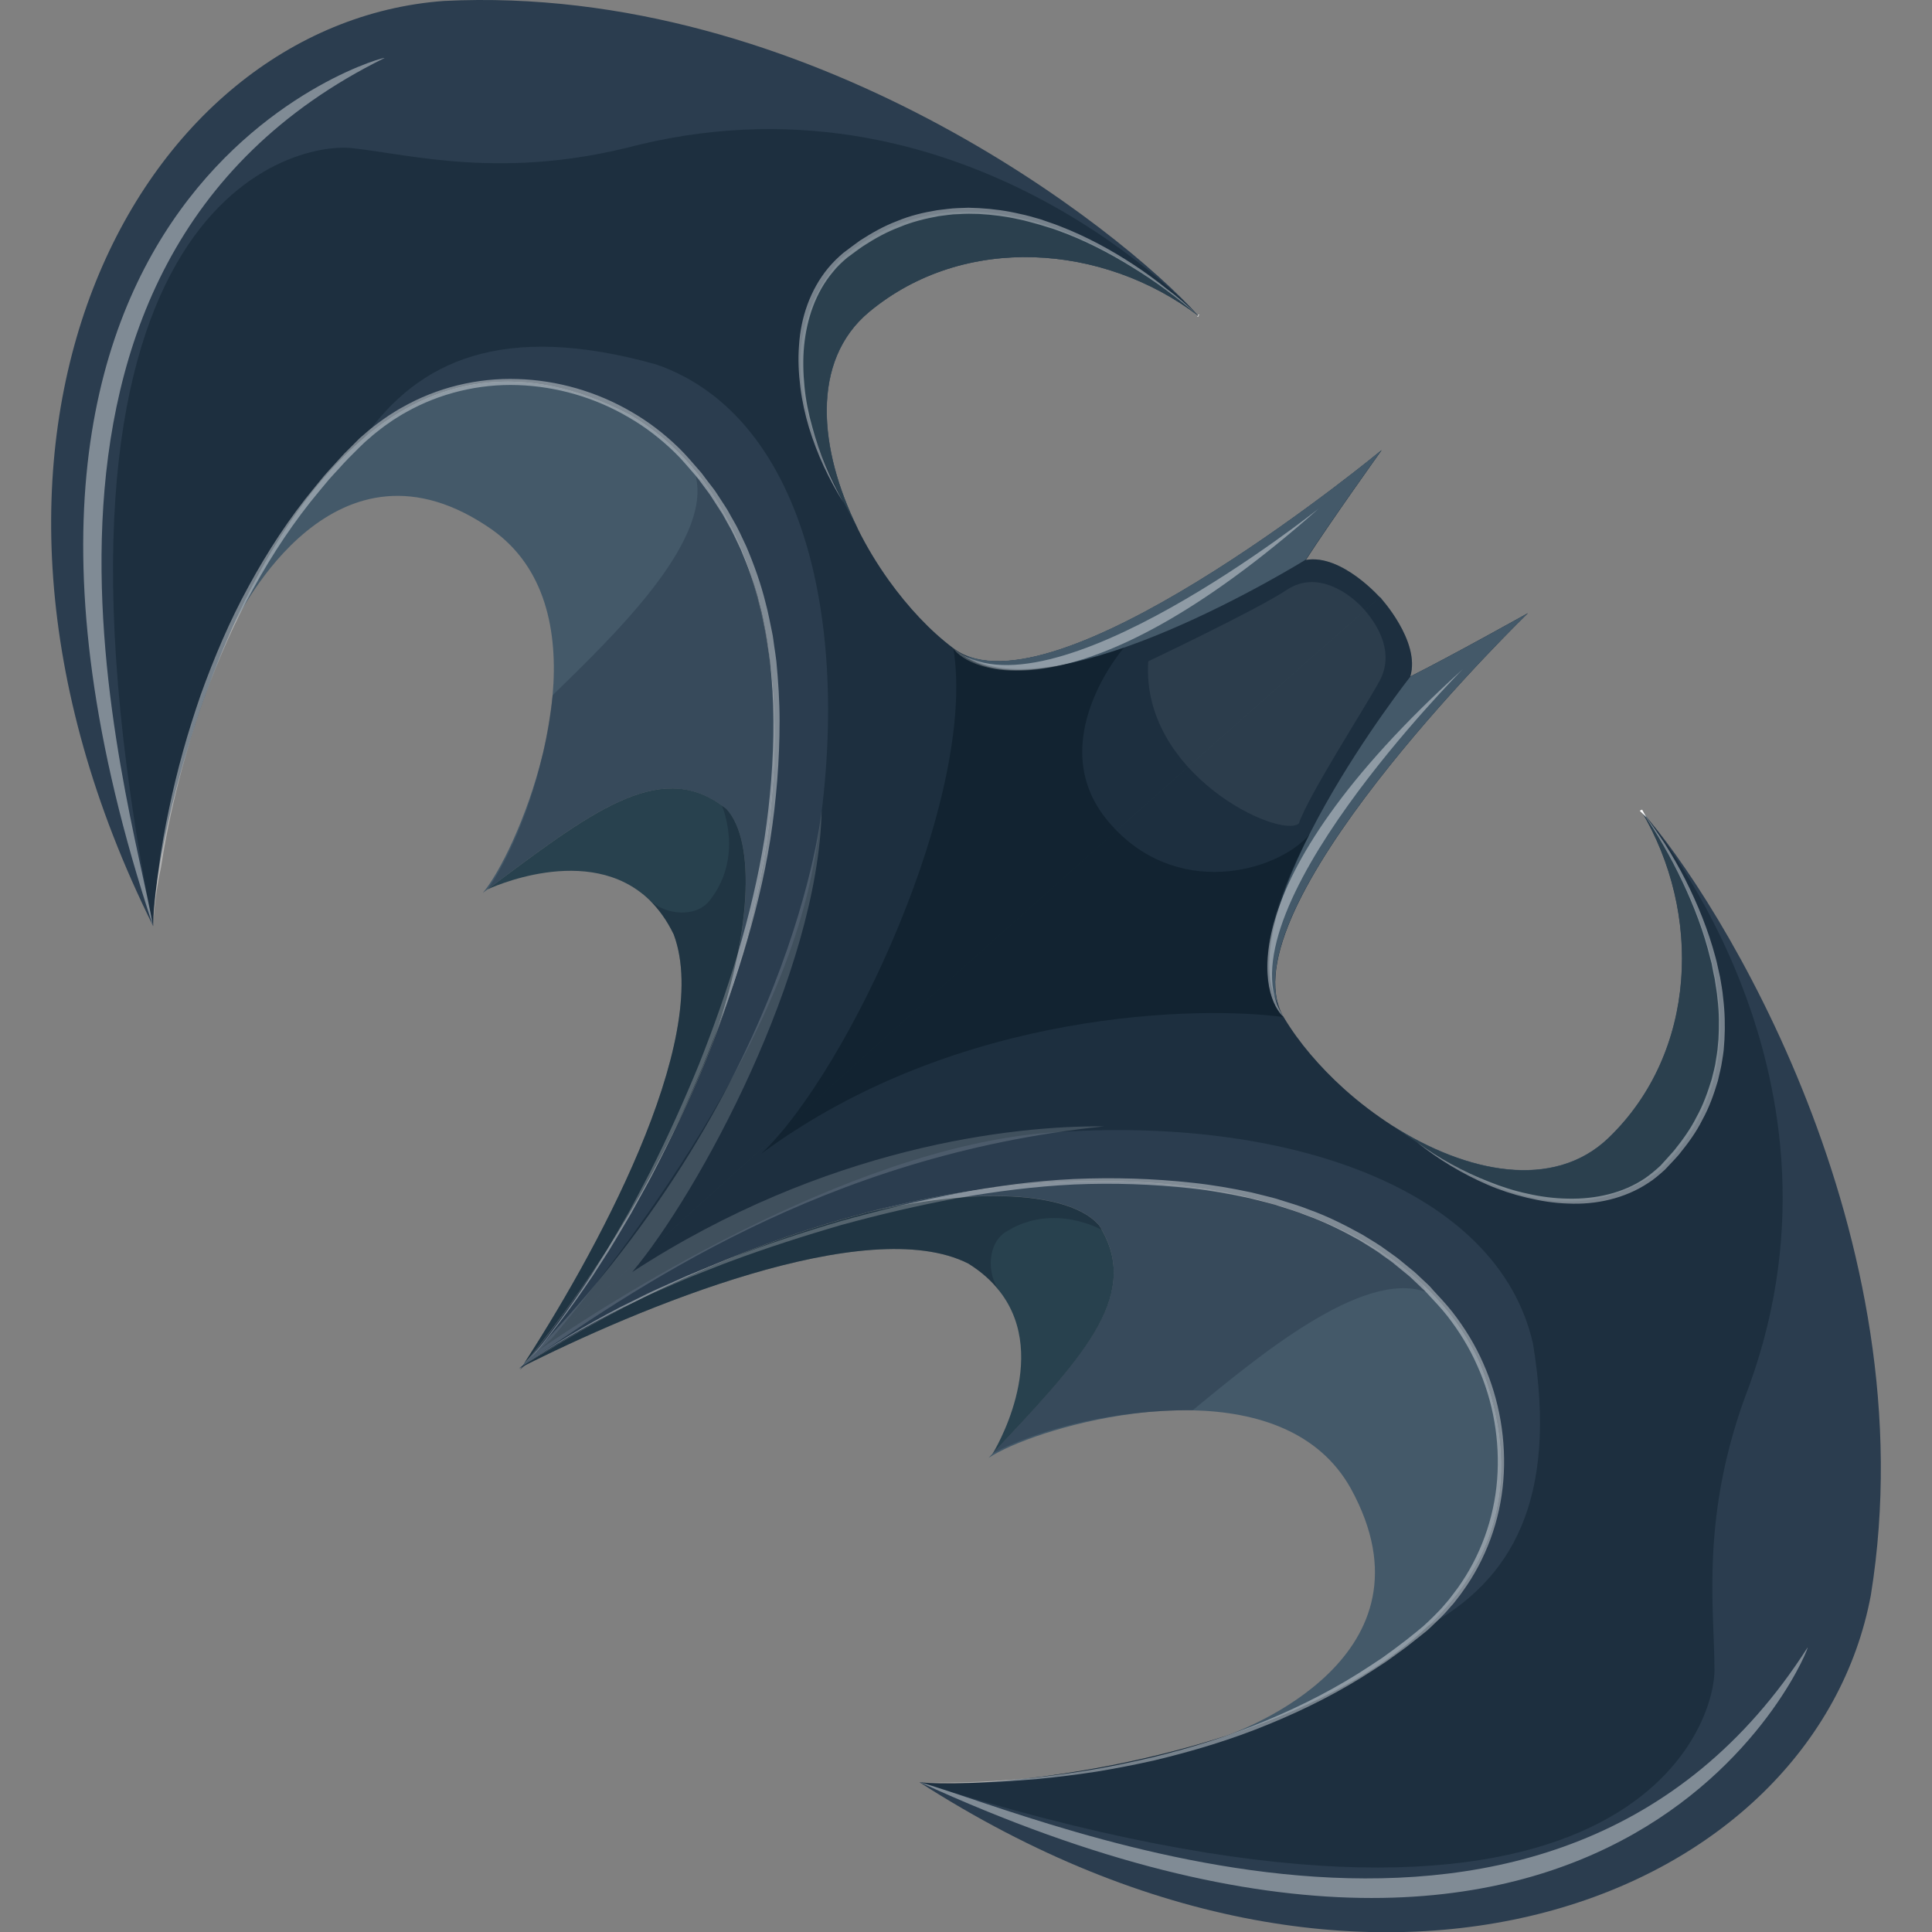 <?xml version="1.0" encoding="utf-8"?>
<!-- Generator: Adobe Illustrator 25.2.1, SVG Export Plug-In . SVG Version: 6.00 Build 0)  -->
<svg version="1.1" id="Слой_1" xmlns="http://www.w3.org/2000/svg" xmlns:xlink="http://www.w3.org/1999/xlink" x="0px" y="0px"
	 viewBox="0 0 1024 1024" style="enable-background:new 0 0 1024 1024;" xml:space="preserve">
<rect x="0" y="0" width="1024" height="1024" fill="#808080" stroke="none"/>
<style type="text/css">
	.st0{fill:#2B3D4F;}
	.st1{fill:#445969;}
	.st2{fill:#28414E;}
	.st3{opacity:0.42;fill:#0B1E29;}
	.st4{opacity:0.4;fill:#FFFFFF;}
	.st5{opacity:0.5;fill:#2B3D4F;}
	.st6{opacity:0.4;fill:#152432;}
	.st7{fill:#FFFFFF;}
	.st8{opacity:0.42;fill:#04141E;}
	.st9{opacity:7.000000e-02;fill:#FFFFFF;}
	.st10{opacity:0.16;fill:#FFFFFF;}
</style>
<g>
	<g>
		<path class="st0" d="M286.7,716.2c-3.7,3.2-7.3,6.5-11,9.7c3.2-3.9,6.3-7.7,9.3-11.6c0,0,0,0,0.1-0.1c41.5-53,72.2-108.2,92.9-162
			c0.1-0.2,0.2-0.4,0.2-0.6c22.8-59.4,33.2-117,32.3-167.7c-1.4-75.4-27.9-135.6-76.7-164C276.6,189.9,230,201,193.2,232
			c-29.4,24.7-52.7,62-70.2,101.1c-0.1,0.2-0.1,0.3-0.2,0.4c-0.1,0.1-0.1,0.2-0.1,0.3l0,0c0,0,0,0,0,0
			c-28.5,63.8-41.7,132.1-41.5,157.1C-47.5,232.1,73.4,12.4,235.3,0.5c192.7-9.6,358.4,120.6,399.8,166.8l0,0.1c0,0,0,0-0.1-0.1
			c-50.2-38.1-123.9-43.8-174.3-2c-31.3,26-26.7,73.1-6.2,114.6c0,0,0,0,0,0.1c4.7,9.6,10.3,18.8,16.5,27.5
			c10.2,14.2,21.9,26.8,34.3,36.1c1.9,1.4,3.9,2.6,6.1,3.6c58.5,25.7,220.9-108.6,220.9-108.6s-27.3,38.2-40.1,58.1
			c0,0-0.1,0.1-0.1,0.1c19.2-3.4,40,20.6,40,20.6S551.7,482.1,286.7,716.2z"/>
		<path class="st1" d="M454.5,279.9c-26.3-48-47.9-96.7-9.3-142.2c81.9-70.2,186.5,26.5,189.8,29.6c-50.2-38.1-123.9-43.8-174.3-2
			C429.5,191.3,434.1,238.5,454.5,279.9z"/>
		<path class="st1" d="M378.1,551.6c19.8-55.1,23-105.2,6.9-122.8c-34.2-27.6-71.3,1.2-126.6,42.6c-0.8,0.6-1.7,1.2-2.5,1.9
			c8.9-10.6,23.5-39.9,31.7-73.4c0.1-0.3,0.1-0.5,0.2-0.7c2.4-10,4.2-20.3,5.1-30.7l0,0c3-34-3.9-67.7-32-87.7
			c-83.1-58.3-133.5,43-138,52.3c39.4-87.9,108-167.2,210.9-113.2c15.1,8.8,28,20.6,38.7,35c24,32.1,37,77,37.9,129.1
			C411.4,434.6,400.9,492.2,378.1,551.6z"/>
		<path class="st2" d="M275.6,726c38.8-59.2,102.5-174.3,81.5-230.7c-3.6-7.5-8-13.5-12.8-18.2c-32.3-31.3-85.9-5.7-85.9-5.7
			c54-40.4,90.7-68.9,124.2-44.5c0.8,0.6,1.6,1.2,2.4,1.8c16.1,17.6,12.8,67.7-6.9,122.8c-0.1,0.2-0.1,0.4-0.2,0.6
			c-20.7,53.8-51.4,109.1-92.9,162c0,0,0,0-0.1,0.1C281.9,718.2,278.8,722,275.6,726z"/>
		<path class="st3" d="M286.7,716.2c25.1-29.1,124.2-149.2,144.2-256.4c22.9-123-2.9-238.8-83-266.6
			c-81.6-22.9-126.2-1.9-154.8,38.8c-29.4,24.7-52.7,62-70.2,101.1c-0.1,0.2-0.1,0.3-0.2,0.4c-0.1,0.1-0.1,0.2-0.1,0.3l0,0
			c0,0,0,0,0,0c-28.5,63.8-41.7,132.1-41.5,157.1C5.3,108.1,154.7,75.1,186.5,78.5c31.9,3.5,80.8,17.1,151.8-1.7
			c176-42.5,296.7,90.5,296.7,90.5c-50.2-38.1-123.9-43.8-174.3-2c-31.3,26-26.7,73.1-6.2,114.6c0,0,0,0,0,0.1
			c4.7,9.6,10.3,18.8,16.5,27.5c10.2,14.2,21.9,26.8,34.3,36.1c1.9,1.4,3.9,2.6,6.1,3.6c58.5,25.7,220.9-108.6,220.9-108.6
			s-27.3,38.2-40.1,58.1c0,0-0.1,0.1-0.1,0.1c19.2-3.4,40,20.6,40,20.6S551.7,482.1,286.7,716.2z"/>
		<path class="st1" d="M692.1,296.6c0,0-133.2,82.9-180.7,50.5c58.5,25.7,220.9-108.6,220.9-108.6S705,276.7,692.1,296.6
			C692.2,296.6,692.1,296.6,692.1,296.6z"/>
		<path class="st4" d="M635,167.3c-11-9.6-22.7-18.2-35.1-25.8c-12.3-7.6-25.3-14.3-38.9-19.2l-2.5-0.9l-2.6-0.8
			c-1.7-0.5-3.4-1.1-5.2-1.6c-3.5-0.9-6.9-2-10.5-2.7c-7-1.6-14.2-2.5-21.4-2.9l-5.4-0.1c-1.8,0-3.6,0.1-5.4,0.2
			c-3.6,0-7.1,0.7-10.7,1.1c-7,1.3-14,3-20.6,5.8c-6.7,2.5-13,6-19,9.9c-3,2-5.8,4.2-8.7,6.3c-2.7,2.3-5.3,4.7-7.5,7.5
			c-9.2,10.9-13.9,25-15.3,39.2c-0.7,7.1-0.5,14.4,0.2,21.6c0.7,7.2,2.1,14.3,4.1,21.3c3.7,14,9.5,27.5,16.6,40.2
			c-7.8-12.3-14-25.7-18.3-39.7c-2.1-7-3.7-14.2-4.6-21.5c-0.9-7.3-1.3-14.7-0.7-22.1c0.9-14.7,5.9-29.5,15.5-41.1
			c2.4-2.9,5.1-5.5,7.9-7.9c3-2.2,5.9-4.5,8.9-6.6c6.2-4,12.7-7.7,19.6-10.3c6.9-2.9,14.1-4.6,21.4-5.8c3.7-0.4,7.3-1,11-1.1
			c1.8,0,3.7-0.2,5.5-0.2l5.5,0.2c7.4,0.4,14.7,1.4,21.9,3.1c3.6,0.7,7.1,1.8,10.7,2.8c1.8,0.6,3.5,1.2,5.2,1.8l2.6,0.9l2.6,1
			c13.7,5.3,26.7,12.3,38.9,20.3c6.1,4,12,8.3,17.7,12.9C624.3,157.4,629.8,162.2,635,167.3z"/>
		<path class="st5" d="M378.1,551.6c19.8-55.1,23-105.2,6.9-122.8c-34.2-27.6-71.3,1.2-126.6,42.6c0,0,18.7-25.4,29.2-71.5
			c0.1-0.3,0.1-0.5,0.2-0.7c2.1-9.4,3.9-19.6,5.1-30.7l0,0c31.5-30.8,83.8-80.6,76-115.5c1.2,0.6,2.4,1.2,3.6,1.9
			c24,32.1,37,77,37.9,129.1C411.4,434.6,400.9,492.2,378.1,551.6z"/>
		<path class="st4" d="M81.1,490.8c0.5-10.4,1.7-20.9,3.1-31.2c1.4-10.4,3.2-20.7,5.4-30.9c2.1-10.2,4.6-20.4,7.4-30.5
			c2.8-10.1,6-20.1,9.4-30c7.1-19.7,15.3-39.1,25.4-57.5c10-18.4,21.5-36.1,34.9-52.3l5-6.1c1.7-2,3.5-3.9,5.3-5.9
			c1.8-1.9,3.5-3.9,5.3-5.8l5.6-5.6l2.8-2.8c1-0.9,2-1.7,3-2.6c2-1.8,4.1-3.4,6.2-5c2.1-1.6,4.3-3.1,6.5-4.6
			c2.3-1.4,4.5-2.9,6.8-4.1c18.4-10.5,39.8-15.7,61-15c21.2,0.6,42.2,6.7,60.5,17.4c9.2,5.3,17.6,11.8,25.2,19.2
			c3.8,3.7,7.2,7.8,10.7,11.8l1.3,1.5l1.2,1.6l2.4,3.2c1.6,2.1,3.3,4.1,4.7,6.4l4.3,6.6c1.5,2.2,2.6,4.6,4,6.9
			c2.7,4.5,4.8,9.4,7.1,14.2c4.1,9.7,7.7,19.7,10.2,29.9c1.4,5.1,2.3,10.3,3.4,15.4c0.6,2.6,0.8,5.2,1.2,7.8
			c0.4,2.6,0.8,5.2,1.1,7.8c1,10.5,1.7,21,1.7,31.5c0,21-1.7,42-4.9,62.7c-3.3,20.8-8.4,41.1-14.5,61.2c-6.2,20-13.4,39.7-21.3,59.1
			c-8.1,19.3-16.8,38.4-26.5,57c-2.4,4.7-5,9.2-7.5,13.8l-3.8,6.9l-4,6.8c-2.7,4.5-5.3,9-8.1,13.5l-8.5,13.2
			c-11.7,17.4-24.2,34.2-38.1,49.8c13.7-15.8,26-32.8,37.4-50.3l8.3-13.3c2.7-4.5,5.2-9,7.9-13.6l3.9-6.8l3.7-6.9
			c2.4-4.6,4.9-9.2,7.3-13.9c9.4-18.6,18-37.7,25.9-57c7.7-19.4,14.7-39.1,20.7-59.1c5.9-20,10.8-40.3,14.1-60.9
			c3.1-20.6,4.8-41.4,4.7-62.2c0-10.4-0.7-20.8-1.7-31.1c-0.3-2.6-0.7-5.1-1.1-7.7c-0.4-2.6-0.7-5.2-1.2-7.7
			c-1-5.1-1.9-10.2-3.3-15.2c-2.4-10.1-6-19.8-10.1-29.4c-2.3-4.7-4.3-9.4-7-13.9c-1.3-2.2-2.4-4.6-3.9-6.7l-4.2-6.5
			c-1.3-2.2-3-4.2-4.5-6.3l-2.3-3.1l-1.2-1.6l-1.3-1.5c-3.4-3.9-6.7-7.9-10.4-11.5c-7.4-7.2-15.6-13.6-24.5-18.7
			c-17.8-10.5-38.2-16.4-58.8-17.1c-20.6-0.7-41.4,4.3-59.4,14.5c-2.3,1.2-4.4,2.7-6.6,4c-2.1,1.5-4.3,2.9-6.3,4.5
			c-2,1.6-4.1,3.1-6,4.9c-1,0.8-2,1.7-2.9,2.5l-2.8,2.7l-5.5,5.5c-1.8,1.8-3.6,3.8-5.3,5.7c-1.7,1.9-3.6,3.8-5.3,5.8l-5,6
			c-13.4,16-24.9,33.4-35,51.7c-10.2,18.2-18.5,37.4-25.7,57c-3.5,9.8-6.8,19.7-9.7,29.8c-2.9,10-5.5,20.2-7.8,30.4
			c-2.3,10.2-4.2,20.5-5.8,30.8C83.1,470,81.8,480.4,81.1,490.8z"/>
		<path class="st6" d="M275.6,726c38.8-59.2,102.5-174.3,81.5-230.7c-3.6-7.5-8-13.5-12.8-18.2c8.2,7.9,25,9.7,32.2-0.3
			c17.9-23.1,6.1-49.8,6.1-49.8c0.8,0.6,1.6,1.2,2.4,1.8c16.1,17.6,12.8,67.7-6.9,122.8c-0.1,0.2-0.1,0.4-0.2,0.6
			c-20.7,53.8-51.4,109.1-92.9,162c0,0,0,0-0.1,0.1C281.9,718.2,278.8,722,275.6,726z"/>
		<path class="st4" d="M699,269.5c0,0-144.6,115.5-193.8,74C512.6,355.3,570.1,383.8,699,269.5z"/>
		<path class="st7" d="M635.1,167.9h-0.3l-0.2-0.2l0.5-0.5l0-0.5h0.3l0.2,0.2l0,0l0,0l-0.5,0.5V167.9z M634.7,167.8L634.7,167.8
			L634.7,167.8z M635.1,167.4L635.1,167.4L635.1,167.4L635.1,167.4z"/>
		<path class="st4" d="M203.7,30.8c6.2-3.1-253.7,64.6-122.6,460C69.4,423-19.6,141,203.7,30.8z"/>
		<path class="st0" d="M285.9,715.4c-3.6,3.3-7.2,6.6-10.9,9.9c4.2-2.7,8.4-5.4,12.6-8c0,0,0.1,0,0.1,0
			c57.2-35.4,115.5-59.9,171.3-74.5c0.2-0.1,0.4-0.1,0.6-0.2c61.6-16.1,120-20.2,170.3-13.7c74.8,9.7,131.7,42.7,154.6,94.3
			c23.5,60.1,7.3,105.2-27.6,138.5c-27.8,26.5-67.5,45.6-108.2,58.7c-0.2,0.1-0.3,0.1-0.4,0.1c-0.1,0.1-0.2,0.1-0.3,0.1l0,0
			c0,0,0,0,0,0c-66.6,21.3-135.9,26.9-160.7,24c243,156.3,474.6,60.3,504.3-99.2c30.7-190.4-80.5-369.5-121.8-415.7l0-0.1
			c0,0,0,0,0.1,0.1c32.4,54.1,29.9,128-17.2,173.4c-29.3,28.2-75.6,18.5-114.6-6.4c0,0,0,0,0,0c-9-5.8-17.6-12.3-25.5-19.4
			c-13-11.7-24.2-24.8-32.1-38c-1.2-2-2.2-4.2-2.9-6.5C658.4,471.6,809.8,325,809.8,325s-41,22.9-62.2,33.5c-0.1,0-0.1,0-0.1,0
			c5.5-18.7-16.1-42-16.1-42S547.7,477.7,285.9,715.4z"/>
		<path class="st1" d="M738,596.6c44.8,31.4,90.9,58.2,140.3,24.9c78.8-73.7-5.8-188.3-8.5-191.9c32.4,54.1,29.9,128-17.2,173.4
			C823.3,631.2,777,621.5,738,596.6z"/>
		<path class="st1" d="M459.6,642.6c56.9-13.6,107.1-11.3,122.8,6.6c23.7,37-9.1,70.7-56.3,121.2c-0.7,0.8-1.4,1.5-2.1,2.3
			c11.5-7.7,42.3-19,76.5-23.4c0.3,0,0.5-0.1,0.8-0.1c10.2-1.3,20.7-1.9,31-1.7l0,0c34.1,0.8,66.9,11.3,83.7,41.5
			c48.8,89-57.5,128-67.2,131.4c91.7-29.5,178.1-89,135.8-197.1c-7.1-15.9-17.4-30.1-30.5-42.3c-29.3-27.4-72.4-45.2-124.1-51.9
			C579.5,622.4,521.1,626.5,459.6,642.6z"/>
		<path class="st2" d="M275,725.3c63.1-32,184.6-82.7,238.2-55.6c7.1,4.4,12.6,9.4,16.7,14.8c27.6,35.5-3.8,86-3.8,86
			c46.1-49.3,78.5-82.5,57.9-118.6c-0.5-0.9-1-1.7-1.6-2.6c-15.7-17.9-65.9-20.2-122.8-6.6c-0.2,0-0.4,0.1-0.6,0.2
			c-55.7,14.6-114.1,39.1-171.3,74.5c0,0,0,0-0.1,0C283.4,719.9,279.2,722.6,275,725.3z"/>
		<path class="st3" d="M285.9,715.4c31.7-21.8,161.9-107.1,270.7-115.1c124.7-9.2,237.1,29.2,255.9,111.8
			c13.8,83.6-12,125.6-55.6,149.6c-27.8,26.5-67.5,45.6-108.2,58.7c-0.2,0.1-0.3,0.1-0.4,0.1c-0.1,0.1-0.2,0.1-0.3,0.1l0,0
			c0,0,0,0,0,0c-66.6,21.3-135.9,26.9-160.7,24c372,117.5,421.3-27.3,421.4-59.3c0.1-32-8.1-82.2,18.4-150.7
			c61.7-170.2-57.3-304.9-57.3-304.9c32.4,54.1,29.9,128-17.2,173.4c-29.3,28.2-75.6,18.5-114.6-6.4c0,0,0,0,0,0
			c-9-5.8-17.6-12.3-25.5-19.4c-13-11.7-24.2-24.8-32.1-38c-1.2-2-2.2-4.2-2.9-6.5C658.4,471.6,809.8,325,809.8,325
			s-41,22.9-62.2,33.5c-0.1,0-0.1,0-0.1,0c5.5-18.7-16.1-42-16.1-42S547.7,477.7,285.9,715.4z"/>
		<path class="st1" d="M747.6,358.5c0,0-97.1,123.3-70.1,174.1C658.4,471.6,809.8,325,809.8,325S768.8,347.9,747.6,358.5
			C747.6,358.5,747.6,358.5,747.6,358.5z"/>
		<path class="st4" d="M869.9,429.6c8.3,11.9,15.6,24.6,21.8,37.7c6.2,13.1,11.4,26.7,14.8,40.8l0.7,2.6l0.5,2.7
			c0.3,1.8,0.7,3.5,1.1,5.3c0.5,3.6,1.2,7.1,1.5,10.7c0.9,7.2,0.9,14.4,0.5,21.5l-0.5,5.4c-0.2,1.8-0.5,3.5-0.8,5.3
			c-0.4,3.6-1.5,7-2.3,10.5c-2.1,6.8-4.5,13.6-8,19.9c-3.2,6.4-7.4,12.2-11.9,17.8c-2.3,2.7-4.8,5.3-7.2,8c-2.6,2.4-5.3,4.7-8.2,6.7
			c-11.8,8-26.4,11.1-40.7,10.8c-7.2-0.1-14.4-1-21.4-2.6c-7.1-1.5-14-3.7-20.7-6.4c-13.5-5.2-26.3-12.4-38.1-20.9
			c11.4,9.1,24,16.7,37.4,22.5c6.7,2.9,13.7,5.2,20.9,6.9c7.1,1.7,14.5,2.9,21.8,3.1c14.7,0.7,30-2.6,42.5-10.9c3.2-2,6-4.5,8.8-7
			c2.5-2.7,5.1-5.3,7.5-8.1c4.6-5.7,9.1-11.7,12.4-18.4c3.6-6.5,6.1-13.5,8.2-20.6c0.8-3.6,1.8-7.2,2.3-10.9
			c0.3-1.8,0.6-3.6,0.8-5.5l0.4-5.5c0.4-7.4,0.2-14.8-0.7-22.1c-0.3-3.7-1-7.3-1.6-10.9c-0.4-1.8-0.8-3.6-1.2-5.4l-0.6-2.7l-0.7-2.7
			c-3.8-14.2-9.3-27.8-15.9-40.9c-3.3-6.5-7-12.9-10.8-19C878.5,441.3,874.4,435.3,869.9,429.6z"/>
		<path class="st5" d="M459.6,642.6c56.9-13.6,107.1-11.3,122.8,6.6c23.7,37-9.1,70.7-56.3,121.2c0,0,27.3-15.8,74.3-21.2
			c0.3,0,0.5-0.1,0.8-0.1c9.6-1.1,19.9-1.7,31-1.7l0,0c34.1-27.9,89.4-74.4,123.2-62.8c-0.4-1.3-0.9-2.6-1.5-3.8
			c-29.3-27.4-72.4-45.2-124.1-51.9C579.5,622.4,521.1,626.5,459.6,642.6z"/>
		<path class="st4" d="M487.3,944.5c10.4,0.6,20.9,0.6,31.4,0.3c10.5-0.3,20.9-1,31.3-1.9c10.4-1,20.8-2.3,31.2-3.9
			c10.3-1.7,20.6-3.7,30.8-6c20.4-4.9,40.5-10.9,59.9-18.9c19.4-7.9,38.3-17.4,55.9-28.9l6.6-4.3c2.2-1.5,4.3-3.1,6.4-4.6
			c2.1-1.6,4.3-3,6.3-4.7l6.2-4.9l3.1-2.5c1-0.9,2-1.8,2.9-2.7c2-1.8,3.8-3.7,5.7-5.6c1.9-1.9,3.5-4,5.3-5.9
			c1.6-2.1,3.3-4.1,4.8-6.3c12.5-17.2,20-37.8,21.7-59c1.7-21.1-2-42.7-10.6-62c-4.2-9.7-9.8-18.8-16.3-27.2
			c-3.3-4.2-6.9-8-10.5-11.9l-1.3-1.5l-1.4-1.4l-2.9-2.7c-1.9-1.8-3.8-3.7-5.9-5.3l-6.1-5c-2-1.7-4.3-3.1-6.4-4.7
			c-4.2-3.2-8.8-5.8-13.3-8.6c-9.2-5.1-18.7-9.9-28.6-13.4c-4.9-2-10-3.4-15-5c-2.5-0.9-5.1-1.4-7.6-2.1c-2.6-0.6-5.1-1.3-7.7-1.9
			c-10.3-2.2-20.7-4-31.1-5.1c-20.9-2.3-41.9-2.9-62.9-2c-21,1-41.8,3.8-62.4,7.7c-20.6,4-41,9-61.1,14.6c-20.1,5.9-40,12.5-59.5,20
			c-4.9,1.9-9.7,4-14.5,5.9l-7.3,3l-7.2,3.2c-4.8,2.2-9.6,4.2-14.3,6.5l-14.1,7c-18.6,9.7-36.6,20.3-53.7,32.4
			c17.2-11.9,35.4-22.3,54.1-31.7l14.1-6.8c4.7-2.2,9.6-4.2,14.3-6.3l7.2-3.1l7.3-2.9c4.9-1.9,9.7-3.9,14.6-5.7
			c19.6-7.3,39.5-13.7,59.5-19.5c20.1-5.5,40.5-10.3,61-14.1c20.5-3.6,41.3-6.3,62.1-7.3c20.8-0.9,41.7-0.2,62.4,2.1
			c10.3,1.1,20.6,3,30.8,5.2c2.5,0.6,5,1.3,7.6,1.9c2.5,0.7,5.1,1.2,7.5,2.1c4.9,1.6,9.9,3,14.7,5c9.8,3.5,19.1,8.2,28.1,13.2
			c4.4,2.8,8.9,5.3,13,8.5c2.1,1.5,4.3,2.9,6.2,4.6l6,4.9c2.1,1.6,3.8,3.5,5.7,5.2l2.8,2.7l1.4,1.3l1.3,1.4
			c3.5,3.8,7.1,7.5,10.3,11.6c6.3,8.1,11.8,17,15.9,26.4c8.5,18.8,12.1,39.8,10.5,60.4c-1.6,20.6-8.9,40.7-20.9,57.4
			c-1.5,2.1-3.1,4.1-4.7,6.2c-1.7,1.9-3.3,4-5.1,5.8c-1.8,1.9-3.6,3.7-5.5,5.5c-1,0.9-1.9,1.8-2.8,2.6l-3,2.5l-6.1,4.9
			c-2,1.6-4.2,3.1-6.2,4.7c-2.1,1.5-4.2,3.1-6.3,4.6l-6.5,4.3c-17.3,11.5-36,21.1-55.2,29.1c-19.2,8.1-39.2,14.3-59.5,19.3
			c-10.2,2.4-20.4,4.6-30.7,6.4c-10.3,1.8-20.6,3.2-31,4.4c-10.4,1.1-20.8,1.9-31.3,2.4C508.2,944.8,497.7,945,487.3,944.5z"/>
		<path class="st6" d="M275,725.3c63.1-32,184.6-82.7,238.2-55.6c7.1,4.4,12.6,9.4,16.7,14.8c-7-9-6.9-25.9,3.9-32
			c24.9-15.2,50.2-0.6,50.2-0.6c-0.5-0.9-1-1.7-1.6-2.6c-15.7-17.9-65.9-20.2-122.8-6.6c-0.2,0-0.4,0.1-0.6,0.2
			c-55.7,14.6-114.1,39.1-171.3,74.5c0,0,0,0-0.1,0C283.4,719.9,279.2,722.6,275,725.3z"/>
		<path class="st4" d="M775.3,354.7c0,0-130.7,131-94.9,184.4C669.5,530.5,647.5,470.3,775.3,354.7z"/>
		<polygon class="st7" points="872.6,433.2 869.2,429.8 869.2,429.5 869.7,429.5 870.3,429.1 870.5,429.4 		"/>
		<path class="st4" d="M958,873.3c3.7-5.8-92.1,245.1-470.7,71.2C553.5,963.5,823.9,1083.1,958,873.3z"/>
		<path class="st8" d="M595.7,343.3c0,0-43.6,50.2-8.3,92.1c35.3,41.9,89.3,26.8,106.5,7.1c-10.5,19.6-35.8,72.9-13.5,96.6
			c-42.4-5.9-172-4.9-276.8,72.3C449.5,567.6,518,422,505.3,343.5C515.3,351.1,531.2,365.5,595.7,343.3z"/>
		<path class="st9" d="M608.6,350.5c0,0,57.8-27.4,73.5-37.9c15.8-10.5,33.3,1.5,41.4,11s15.3,23.4,7.6,37.5
			c-7.7,14.1-37.7,60.6-42.7,75.4C678.2,444.8,604.6,410.4,608.6,350.5z"/>
		<path class="st10" d="M435.5,429.6c0,0-14.6,150-160.6,295.7c60-41.2,161.3-113.1,310.4-128.3c-48.6-0.5-148,10.7-250.2,77.2
			C370.5,632,433.6,515.5,435.5,429.6z"/>
	</g>
</g>
</svg>
